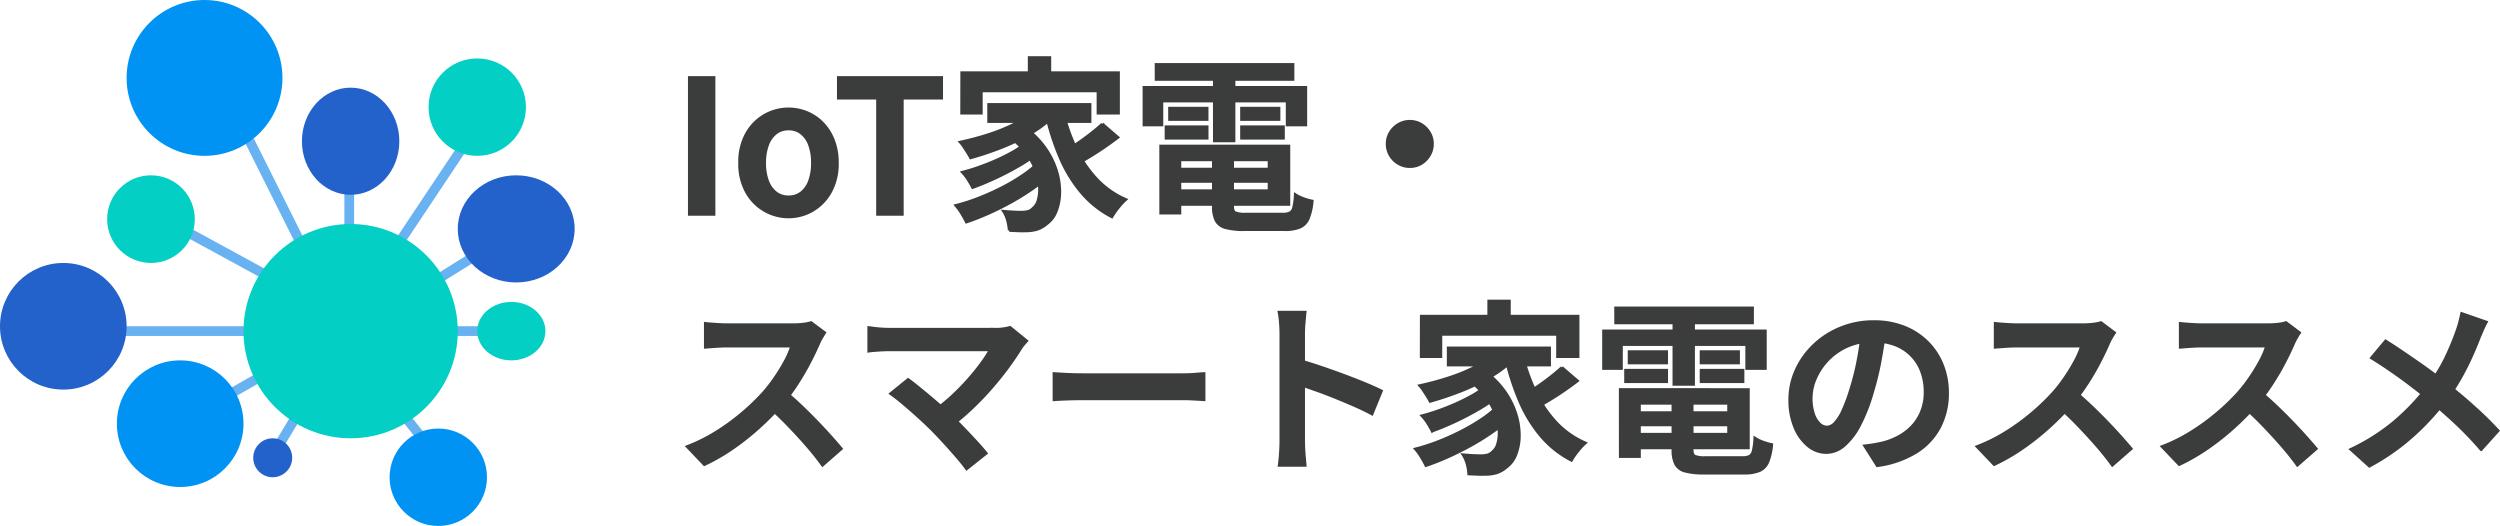 <svg xmlns="http://www.w3.org/2000/svg" width="256.681" height="54" viewBox="0 0 256.681 54">
  <g id="logo" transform="translate(-22 -49)">
    <path id="txt" d="M1.785,0V-14.036H4.3V0Zm10.18.26A4.892,4.892,0,0,1,9.5-.4,4.92,4.92,0,0,1,7.649-2.29a5.943,5.943,0,0,1-.7-2.981,5.953,5.953,0,0,1,.7-2.99A4.926,4.926,0,0,1,9.5-10.152a4.892,4.892,0,0,1,2.462-.656,4.917,4.917,0,0,1,1.885.371,4.767,4.767,0,0,1,1.6,1.083,5.181,5.181,0,0,1,1.109,1.739,6.3,6.3,0,0,1,.409,2.344,5.921,5.921,0,0,1-.707,2.981A4.965,4.965,0,0,1,14.417-.4,4.839,4.839,0,0,1,11.965.26Zm0-2.04a2.081,2.081,0,0,0,1.324-.433,2.684,2.684,0,0,0,.843-1.22,5.3,5.3,0,0,0,.29-1.837,5.293,5.293,0,0,0-.29-1.84,2.706,2.706,0,0,0-.843-1.22,2.072,2.072,0,0,0-1.324-.436,2.072,2.072,0,0,0-1.324.436,2.728,2.728,0,0,0-.846,1.22A5.24,5.24,0,0,0,9.5-5.271a5.246,5.246,0,0,0,.294,1.837,2.705,2.705,0,0,0,.846,1.22A2.081,2.081,0,0,0,11.965-1.78ZM21.109,0V-11.932H17.083v-2.1H27.671v2.1H23.632V0Zm15.57-16.082h2.1v2.668h-2.1Zm-6.927,1.556H45.829v4.134H43.744v-2.284h-12v2.284h-2Zm2.765,3.256H42.907v1.741H32.518Zm2.04,3.241,1.564-.928a8.811,8.811,0,0,1,2.132,2.077,8.383,8.383,0,0,1,1.188,2.334A7.278,7.278,0,0,1,39.8-2.271a5.332,5.332,0,0,1-.352,1.932A2.8,2.8,0,0,1,38.51.938a3.028,3.028,0,0,1-1.024.6,4.15,4.15,0,0,1-1.233.159q-.349.013-.77-.006l-.858-.038a4.9,4.9,0,0,0-.159-.969A3.283,3.283,0,0,0,34.047-.3q.532.051,1,.073t.814.022a2.872,2.872,0,0,0,.661-.07A1.111,1.111,0,0,0,37.061-.6a1.584,1.584,0,0,0,.534-.848,3.971,3.971,0,0,0,.136-1.382,5.815,5.815,0,0,0-.38-1.7,7.151,7.151,0,0,0-1.016-1.8A8.373,8.373,0,0,0,34.558-8.029Zm2.959-2.808,1.691.712A11.719,11.719,0,0,1,36.8-8.3a21.726,21.726,0,0,1-3,1.444,32.08,32.08,0,0,1-3.143,1.054q-.1-.2-.289-.5t-.391-.61a3.916,3.916,0,0,0-.375-.489,29.848,29.848,0,0,0,3.012-.813A18.444,18.444,0,0,0,35.4-9.378,9.163,9.163,0,0,0,37.517-10.837ZM36.078-7.1l1.315.922a15.432,15.432,0,0,1-1.906,1.269Q34.36-4.26,33.147-3.7t-2.283.943a9.127,9.127,0,0,0-.461-.8,4.874,4.874,0,0,0-.575-.753q.785-.2,1.659-.509T33.216-5.5q.855-.376,1.6-.787A9.21,9.21,0,0,0,36.078-7.1Zm1.5,1.854,1.4,1.043a16.38,16.38,0,0,1-1.79,1.453,24.625,24.625,0,0,1-2.214,1.4q-1.184.665-2.4,1.213T30.225.787q-.184-.375-.48-.865A5.636,5.636,0,0,0,29.151-.9a20.067,20.067,0,0,0,2.327-.75A25.3,25.3,0,0,0,33.822-2.7a20.133,20.133,0,0,0,2.115-1.237A11.911,11.911,0,0,0,37.58-5.245Zm2.556-5.3a19.191,19.191,0,0,0,1.338,3.8A12.26,12.26,0,0,0,43.59-3.614a9.007,9.007,0,0,0,2.987,2.1,5.758,5.758,0,0,0-.5.509q-.273.311-.518.645a6.4,6.4,0,0,0-.4.613,10.214,10.214,0,0,1-3.117-2.478,14.073,14.073,0,0,1-2.18-3.563,26.088,26.088,0,0,1-1.43-4.411Zm4.043,1.284,1.589,1.367q-.652.5-1.4,1.013t-1.491.962q-.741.449-1.373.791L40.2-6.361q.614-.354,1.342-.848t1.427-1.038Q43.673-8.792,44.179-9.261Zm7.009,4.635H62.146v1.245H51.188Zm.019-2.369H63.322v5.976H51.207V-2.409h10.1V-5.6h-10.1Zm4.383.75h1.958v5.43q0,.514.259.659a2.743,2.743,0,0,0,1.127.146h3.8a1.542,1.542,0,0,0,.741-.142.863.863,0,0,0,.364-.575A7.314,7.314,0,0,0,64-2.007a3.711,3.711,0,0,0,.817.4,5.923,5.923,0,0,0,.9.257,6.082,6.082,0,0,1-.4,1.78,1.664,1.664,0,0,1-.853.887,3.966,3.966,0,0,1-1.573.253H58.769a7.169,7.169,0,0,1-1.923-.2,1.527,1.527,0,0,1-.977-.721,3.094,3.094,0,0,1-.279-1.45Zm-5.407-.75h1.952V-.133H50.183Zm-.474-8.38H63.746v1.519H49.709Zm1.383,4.492h3.836v1.143H51.092Zm-.361,1.906h4.2V-7.82h-4.2Zm7.752,0h4.284V-7.82H58.483Zm0-1.906h3.829v1.143H58.483Zm-2.791-3.882h2v7.22h-2Zm-7.226,1.747H65.059v3.839H63.165v-2.455H50.284v2.455H48.466ZM75.741-9.535a2.224,2.224,0,0,1,1.172.313,2.432,2.432,0,0,1,.834.831,2.212,2.212,0,0,1,.315,1.172,2.235,2.235,0,0,1-.313,1.157,2.389,2.389,0,0,1-.831.844,2.22,2.22,0,0,1-1.172.313,2.239,2.239,0,0,1-1.157-.313,2.35,2.35,0,0,1-.844-.843,2.23,2.23,0,0,1-.313-1.155,2.229,2.229,0,0,1,.313-1.172,2.391,2.391,0,0,1,.843-.834A2.222,2.222,0,0,1,75.741-9.535Zm-60.08,21.7q-.108.152-.3.483a5.113,5.113,0,0,0-.308.6q-.387.905-.969,2.02T12.772,17.5a18.8,18.8,0,0,1-1.539,2.043A28.764,28.764,0,0,1,8.9,21.9a26.184,26.184,0,0,1-2.683,2.122,20.131,20.131,0,0,1-2.9,1.669L1.567,23.856a17.319,17.319,0,0,0,2.977-1.485,22.366,22.366,0,0,0,2.676-1.95,22.609,22.609,0,0,0,2.15-2.067,15.924,15.924,0,0,0,1.221-1.573,18.159,18.159,0,0,0,1.037-1.7,8.92,8.92,0,0,0,.671-1.556H5.581q-.374,0-.808.025t-.8.054l-.546.041V11.214q.229.026.632.057t.824.054q.422.022.7.022H12.46a8.214,8.214,0,0,0,1.067-.064,4.221,4.221,0,0,0,.749-.153ZM11.48,18.131q.753.608,1.583,1.387T14.7,21.13q.811.833,1.5,1.6t1.168,1.342L15.45,25.75q-.691-.963-1.6-2.008t-1.918-2.09Q10.922,20.607,9.89,19.7ZM36.4,13.005q-.178.2-.333.384a2.951,2.951,0,0,0-.263.352q-.551.9-1.324,1.954t-1.72,2.141q-.947,1.086-2.02,2.1A22.424,22.424,0,0,1,28.51,21.8L26.819,20.24a16.681,16.681,0,0,0,1.9-1.518q.895-.828,1.657-1.685t1.354-1.661a13.677,13.677,0,0,0,.959-1.468H22.325q-.374,0-.789.022t-.774.051q-.358.029-.555.06v-2.4l.624.079q.371.048.771.07t.723.022h10.76a5.4,5.4,0,0,0,1.62-.191Zm-9.718,9.083q-.424-.424-.975-.934t-1.146-1.032q-.595-.522-1.14-.969t-.963-.738l1.78-1.443q.368.266.893.691t1.13.927q.6.5,1.216,1.041t1.15,1.051q.621.6,1.289,1.292t1.28,1.359q.611.662,1.049,1.207l-2,1.589q-.38-.526-.985-1.23t-1.286-1.448Q27.3,22.709,26.683,22.088Zm12.544-5.725.831.051q.5.032,1.059.048t1.052.016H52.434q.684,0,1.251-.048t.929-.067v2.67l-.942-.057q-.618-.038-1.232-.038H42.169q-.8,0-1.613.029t-1.329.067Zm23.292,6.856V12.263q0-.482-.045-1.1a9.125,9.125,0,0,0-.14-1.1h2.657q-.051.476-.1,1.068t-.054,1.139v3.6q0,1.127,0,2.283t0,2.2v2.879q0,.278.019.738t.064.942q.044.482.076.857H62.347q.076-.526.124-1.253T62.519,23.219ZM64.337,15q.944.259,2.106.649t2.353.83q1.191.44,2.249.874t1.779.794l-.96,2.346q-.8-.431-1.789-.864t-2.007-.845q-1.022-.411-1.988-.753t-1.744-.6ZM83.862,8.918h2.1v2.668h-2.1Zm-6.927,1.556H93.013v4.134H90.928V12.324h-12v2.284h-2ZM79.7,13.73H90.09v1.741H79.7Zm2.04,3.241,1.564-.928a8.811,8.811,0,0,1,2.132,2.077,8.383,8.383,0,0,1,1.188,2.334,7.278,7.278,0,0,1,.361,2.274,5.332,5.332,0,0,1-.352,1.932,2.8,2.8,0,0,1-.941,1.277,3.028,3.028,0,0,1-1.024.6,4.15,4.15,0,0,1-1.233.159q-.349.013-.77-.006l-.858-.038a4.9,4.9,0,0,0-.159-.969,3.282,3.282,0,0,0-.419-.982q.532.051,1,.073t.814.022a2.872,2.872,0,0,0,.661-.07,1.111,1.111,0,0,0,.541-.323,1.584,1.584,0,0,0,.534-.848,3.971,3.971,0,0,0,.136-1.382,5.815,5.815,0,0,0-.38-1.7,7.151,7.151,0,0,0-1.016-1.8A8.373,8.373,0,0,0,81.741,16.971ZM84.7,14.163l1.691.712A11.72,11.72,0,0,1,83.98,16.7a21.726,21.726,0,0,1-3,1.444,32.08,32.08,0,0,1-3.143,1.054q-.1-.2-.289-.5t-.391-.61a3.917,3.917,0,0,0-.375-.489A29.848,29.848,0,0,0,79.8,16.78a18.444,18.444,0,0,0,2.79-1.158A9.163,9.163,0,0,0,84.7,14.163ZM83.261,17.9l1.315.922a15.433,15.433,0,0,1-1.906,1.269q-1.127.649-2.34,1.212t-2.283.943a9.126,9.126,0,0,0-.461-.8,4.874,4.874,0,0,0-.575-.753q.785-.2,1.659-.509T80.4,19.5q.855-.376,1.6-.787A9.211,9.211,0,0,0,83.261,17.9Zm1.5,1.854,1.4,1.043a16.38,16.38,0,0,1-1.79,1.453,24.626,24.626,0,0,1-2.214,1.4q-1.184.665-2.4,1.213t-2.346.928q-.184-.375-.48-.865a5.636,5.636,0,0,0-.594-.826,20.067,20.067,0,0,0,2.327-.75A25.3,25.3,0,0,0,81.005,22.3a20.133,20.133,0,0,0,2.115-1.237A11.91,11.91,0,0,0,84.763,19.755Zm2.556-5.3a19.191,19.191,0,0,0,1.338,3.8,12.26,12.26,0,0,0,2.116,3.127,9.007,9.007,0,0,0,2.987,2.1,5.758,5.758,0,0,0-.5.509q-.273.311-.518.645a6.4,6.4,0,0,0-.4.613,10.214,10.214,0,0,1-3.117-2.478,14.073,14.073,0,0,1-2.18-3.563,26.088,26.088,0,0,1-1.43-4.411Zm4.043,1.284,1.589,1.367q-.652.5-1.4,1.013t-1.491.962q-.741.449-1.373.791l-1.3-1.233q.614-.354,1.342-.848t1.427-1.038Q90.856,16.208,91.362,15.739Zm7.009,4.635h10.958v1.245H98.371Zm.019-2.369H110.5v5.976H98.39V22.591h10.1V19.4H98.39Zm4.383.75h1.958v5.43q0,.514.259.659a2.743,2.743,0,0,0,1.127.146h3.8a1.542,1.542,0,0,0,.741-.142.863.863,0,0,0,.364-.575,7.313,7.313,0,0,0,.162-1.281,3.711,3.711,0,0,0,.817.4,5.923,5.923,0,0,0,.9.257,6.083,6.083,0,0,1-.4,1.78,1.664,1.664,0,0,1-.853.887,3.966,3.966,0,0,1-1.573.253h-4.119a7.169,7.169,0,0,1-1.923-.2,1.527,1.527,0,0,1-.977-.721,3.094,3.094,0,0,1-.279-1.45Zm-5.407-.75h1.952v6.861H97.367Zm-.474-8.38h14.037v1.519H96.893Zm1.383,4.492h3.836v1.143H98.276Zm-.361,1.906h4.2V17.18h-4.2Zm7.752,0h4.284V17.18h-4.284Zm0-1.906h3.828v1.143h-3.828Zm-2.791-3.882h2v7.22h-2ZM95.65,11.983h16.593v3.839h-1.894V13.368H97.467v2.455H95.65Zm28.868.008q-.2,1.463-.494,3.087a29.284,29.284,0,0,1-.8,3.266,17.553,17.553,0,0,1-1.289,3.291,7.006,7.006,0,0,1-1.585,2.091,2.813,2.813,0,0,1-1.848.726,2.894,2.894,0,0,1-1.849-.685,4.758,4.758,0,0,1-1.369-1.908,7.182,7.182,0,0,1-.516-2.813,7.289,7.289,0,0,1,.659-3.06,8.207,8.207,0,0,1,1.831-2.56A8.7,8.7,0,0,1,120,11.671a8.861,8.861,0,0,1,3.381-.64,8.316,8.316,0,0,1,3.133.561A7.006,7.006,0,0,1,128.9,13.15a6.873,6.873,0,0,1,1.521,2.325,7.624,7.624,0,0,1,.529,2.849,7.493,7.493,0,0,1-.823,3.553,6.714,6.714,0,0,1-2.425,2.566,10.239,10.239,0,0,1-3.96,1.363l-1.278-2.021q.526-.057.944-.13t.792-.155a7.027,7.027,0,0,0,1.719-.649,5.547,5.547,0,0,0,1.424-1.089,4.809,4.809,0,0,0,.967-1.538,5.31,5.31,0,0,0,.351-1.976,5.971,5.971,0,0,0-.351-2.08,4.625,4.625,0,0,0-2.7-2.762,6.082,6.082,0,0,0-2.259-.392,6.428,6.428,0,0,0-2.716.548,6.389,6.389,0,0,0-3.259,3.326,5.07,5.07,0,0,0-.424,1.949,4.976,4.976,0,0,0,.246,1.691,2.437,2.437,0,0,0,.616,1,1.141,1.141,0,0,0,.762.329,1.182,1.182,0,0,0,.829-.418,4.714,4.714,0,0,0,.822-1.3,17.566,17.566,0,0,0,.828-2.254,25.739,25.739,0,0,0,.729-2.913,30.582,30.582,0,0,0,.431-3.04Zm23.574.176q-.108.152-.3.483a5.112,5.112,0,0,0-.308.6q-.387.905-.969,2.02T145.2,17.5a18.8,18.8,0,0,1-1.539,2.043,28.765,28.765,0,0,1-2.331,2.353,26.184,26.184,0,0,1-2.683,2.122,20.132,20.132,0,0,1-2.9,1.669L134,23.856a17.319,17.319,0,0,0,2.977-1.485,22.365,22.365,0,0,0,2.676-1.95,22.609,22.609,0,0,0,2.15-2.067,15.923,15.923,0,0,0,1.221-1.573,18.158,18.158,0,0,0,1.037-1.7,8.92,8.92,0,0,0,.671-1.556h-6.718q-.374,0-.808.025t-.8.054l-.546.041V11.214q.229.026.632.057t.824.054q.422.022.7.022h6.879a8.214,8.214,0,0,0,1.067-.064,4.221,4.221,0,0,0,.749-.153Zm-4.182,5.964q.753.608,1.583,1.387t1.641,1.612q.811.833,1.5,1.6t1.168,1.342L147.88,25.75q-.691-.963-1.6-2.008t-1.918-2.09q-1.01-1.045-2.042-1.957Zm23.182-5.964q-.108.152-.3.483a5.112,5.112,0,0,0-.308.6q-.387.905-.969,2.02T164.2,17.5a18.8,18.8,0,0,1-1.539,2.043,28.765,28.765,0,0,1-2.331,2.353,26.184,26.184,0,0,1-2.683,2.122,20.132,20.132,0,0,1-2.9,1.669L153,23.856a17.319,17.319,0,0,0,2.977-1.485,22.365,22.365,0,0,0,2.676-1.95,22.609,22.609,0,0,0,2.15-2.067,15.923,15.923,0,0,0,1.221-1.573,18.158,18.158,0,0,0,1.037-1.7,8.92,8.92,0,0,0,.671-1.556h-6.718q-.374,0-.808.025t-.8.054l-.546.041V11.214q.229.026.632.057t.824.054q.422.022.7.022h6.879a8.214,8.214,0,0,0,1.067-.064,4.221,4.221,0,0,0,.749-.153Zm-4.182,5.964q.753.608,1.583,1.387t1.641,1.612q.811.833,1.5,1.6t1.168,1.342L166.88,25.75q-.691-.963-1.6-2.008t-1.918-2.09q-1.01-1.045-2.042-1.957Zm23.359-7.059q-.171.3-.39.8t-.352.825q-.355.937-.862,2.046t-1.147,2.227a18.311,18.311,0,0,1-1.432,2.138,27.633,27.633,0,0,1-2,2.324,24.43,24.43,0,0,1-2.549,2.3,22.9,22.9,0,0,1-3.265,2.119l-1.894-1.71a20.615,20.615,0,0,0,4.5-2.865,23.289,23.289,0,0,0,3.369-3.544,16.225,16.225,0,0,0,1.867-2.976,27.745,27.745,0,0,0,1.2-2.907q.127-.349.247-.825t.19-.825Zm-10.333,1.947q.716.443,1.526.991t1.634,1.118q.823.57,1.571,1.121t1.324,1.014q1.5,1.178,2.925,2.452t2.563,2.509l-1.736,1.927a33.875,33.875,0,0,0-2.518-2.642q-1.289-1.21-2.766-2.446-.513-.437-1.181-.959t-1.447-1.1q-.779-.573-1.625-1.15t-1.714-1.109Z" transform="translate(91 71)" fill="#3b3c3c" stroke="#3c3c3c" stroke-width="0.3"/>
    <g id="mark" transform="translate(-738 -1680)">
      <g id="グループ_774" data-name="グループ 774" transform="translate(772.573 1743.436)">
        <line id="線_69" data-name="線 69" x2="6.519" y2="13.039" transform="translate(13.039)" fill="none" stroke="#68b2f2" stroke-width="1"/>
        <line id="線_70" data-name="線 70" y2="6.519" transform="translate(23.284 3.725)" fill="none" stroke="#68b2f2" stroke-width="1"/>
        <line id="線_71" data-name="線 71" x1="7.451" y2="11.176" transform="translate(27.94)" fill="none" stroke="#68b2f2" stroke-width="1"/>
        <line id="線_72" data-name="線 72" x1="7.451" y2="4.657" transform="translate(29.803 11.176)" fill="none" stroke="#68b2f2" stroke-width="1"/>
        <line id="線_73" data-name="線 73" x1="7.451" transform="translate(31.666 19.558)" fill="none" stroke="#68b2f2" stroke-width="1"/>
        <line id="線_74" data-name="線 74" x1="3.725" y1="4.657" transform="translate(27.94 27.009)" fill="none" stroke="#68b2f2" stroke-width="1"/>
        <line id="線_75" data-name="線 75" y1="4.657" x2="2.794" transform="translate(15.833 27.009)" fill="none" stroke="#68b2f2" stroke-width="1"/>
        <line id="線_76" data-name="線 76" y1="3.725" x2="6.519" transform="translate(9.313 23.284)" fill="none" stroke="#68b2f2" stroke-width="1"/>
        <line id="線_77" data-name="線 77" x2="14.902" transform="translate(0 19.558)" fill="none" stroke="#68b2f2" stroke-width="1"/>
        <line id="線_78" data-name="線 78" x2="10.245" y2="5.588" transform="translate(6.519 9.313)" fill="none" stroke="#68b2f2" stroke-width="1"/>
      </g>
      <circle id="楕円形_92" data-name="楕円形 92" cx="8" cy="8" r="8" transform="translate(773 1729)" fill="#0093f3"/>
      <circle id="楕円形_94" data-name="楕円形 94" cx="6.5" cy="6.5" r="6.5" transform="translate(772 1766)" fill="#0093f3"/>
      <circle id="楕円形_95" data-name="楕円形 95" cx="5" cy="5" r="5" transform="translate(800 1773)" fill="#0093f3"/>
      <ellipse id="楕円形_96" data-name="楕円形 96" cx="6" cy="5.5" rx="6" ry="5.5" transform="translate(807 1747)" fill="#2362ca"/>
      <circle id="楕円形_97" data-name="楕円形 97" cx="6.5" cy="6.5" r="6.5" transform="translate(760 1756)" fill="#2362ca"/>
      <circle id="楕円形_102" data-name="楕円形 102" cx="2" cy="2" r="2" transform="translate(786 1774)" fill="#2362ca"/>
      <ellipse id="楕円形_98" data-name="楕円形 98" cx="5" cy="5.5" rx="5" ry="5.5" transform="translate(791 1738)" fill="#2362ca"/>
      <circle id="楕円形_99" data-name="楕円形 99" cx="5" cy="5" r="5" transform="translate(804 1735)" fill="#04cfc4"/>
      <circle id="楕円形_100" data-name="楕円形 100" cx="4.5" cy="4.5" r="4.5" transform="translate(771 1747)" fill="#04cfc4"/>
      <ellipse id="楕円形_101" data-name="楕円形 101" cx="3.5" cy="3" rx="3.5" ry="3" transform="translate(809 1760)" fill="#04cfc4"/>
      <circle id="楕円形_93" data-name="楕円形 93" cx="11" cy="11" r="11" transform="translate(785 1752)" fill="#04cfc4"/>
    </g>
  </g>
</svg>
